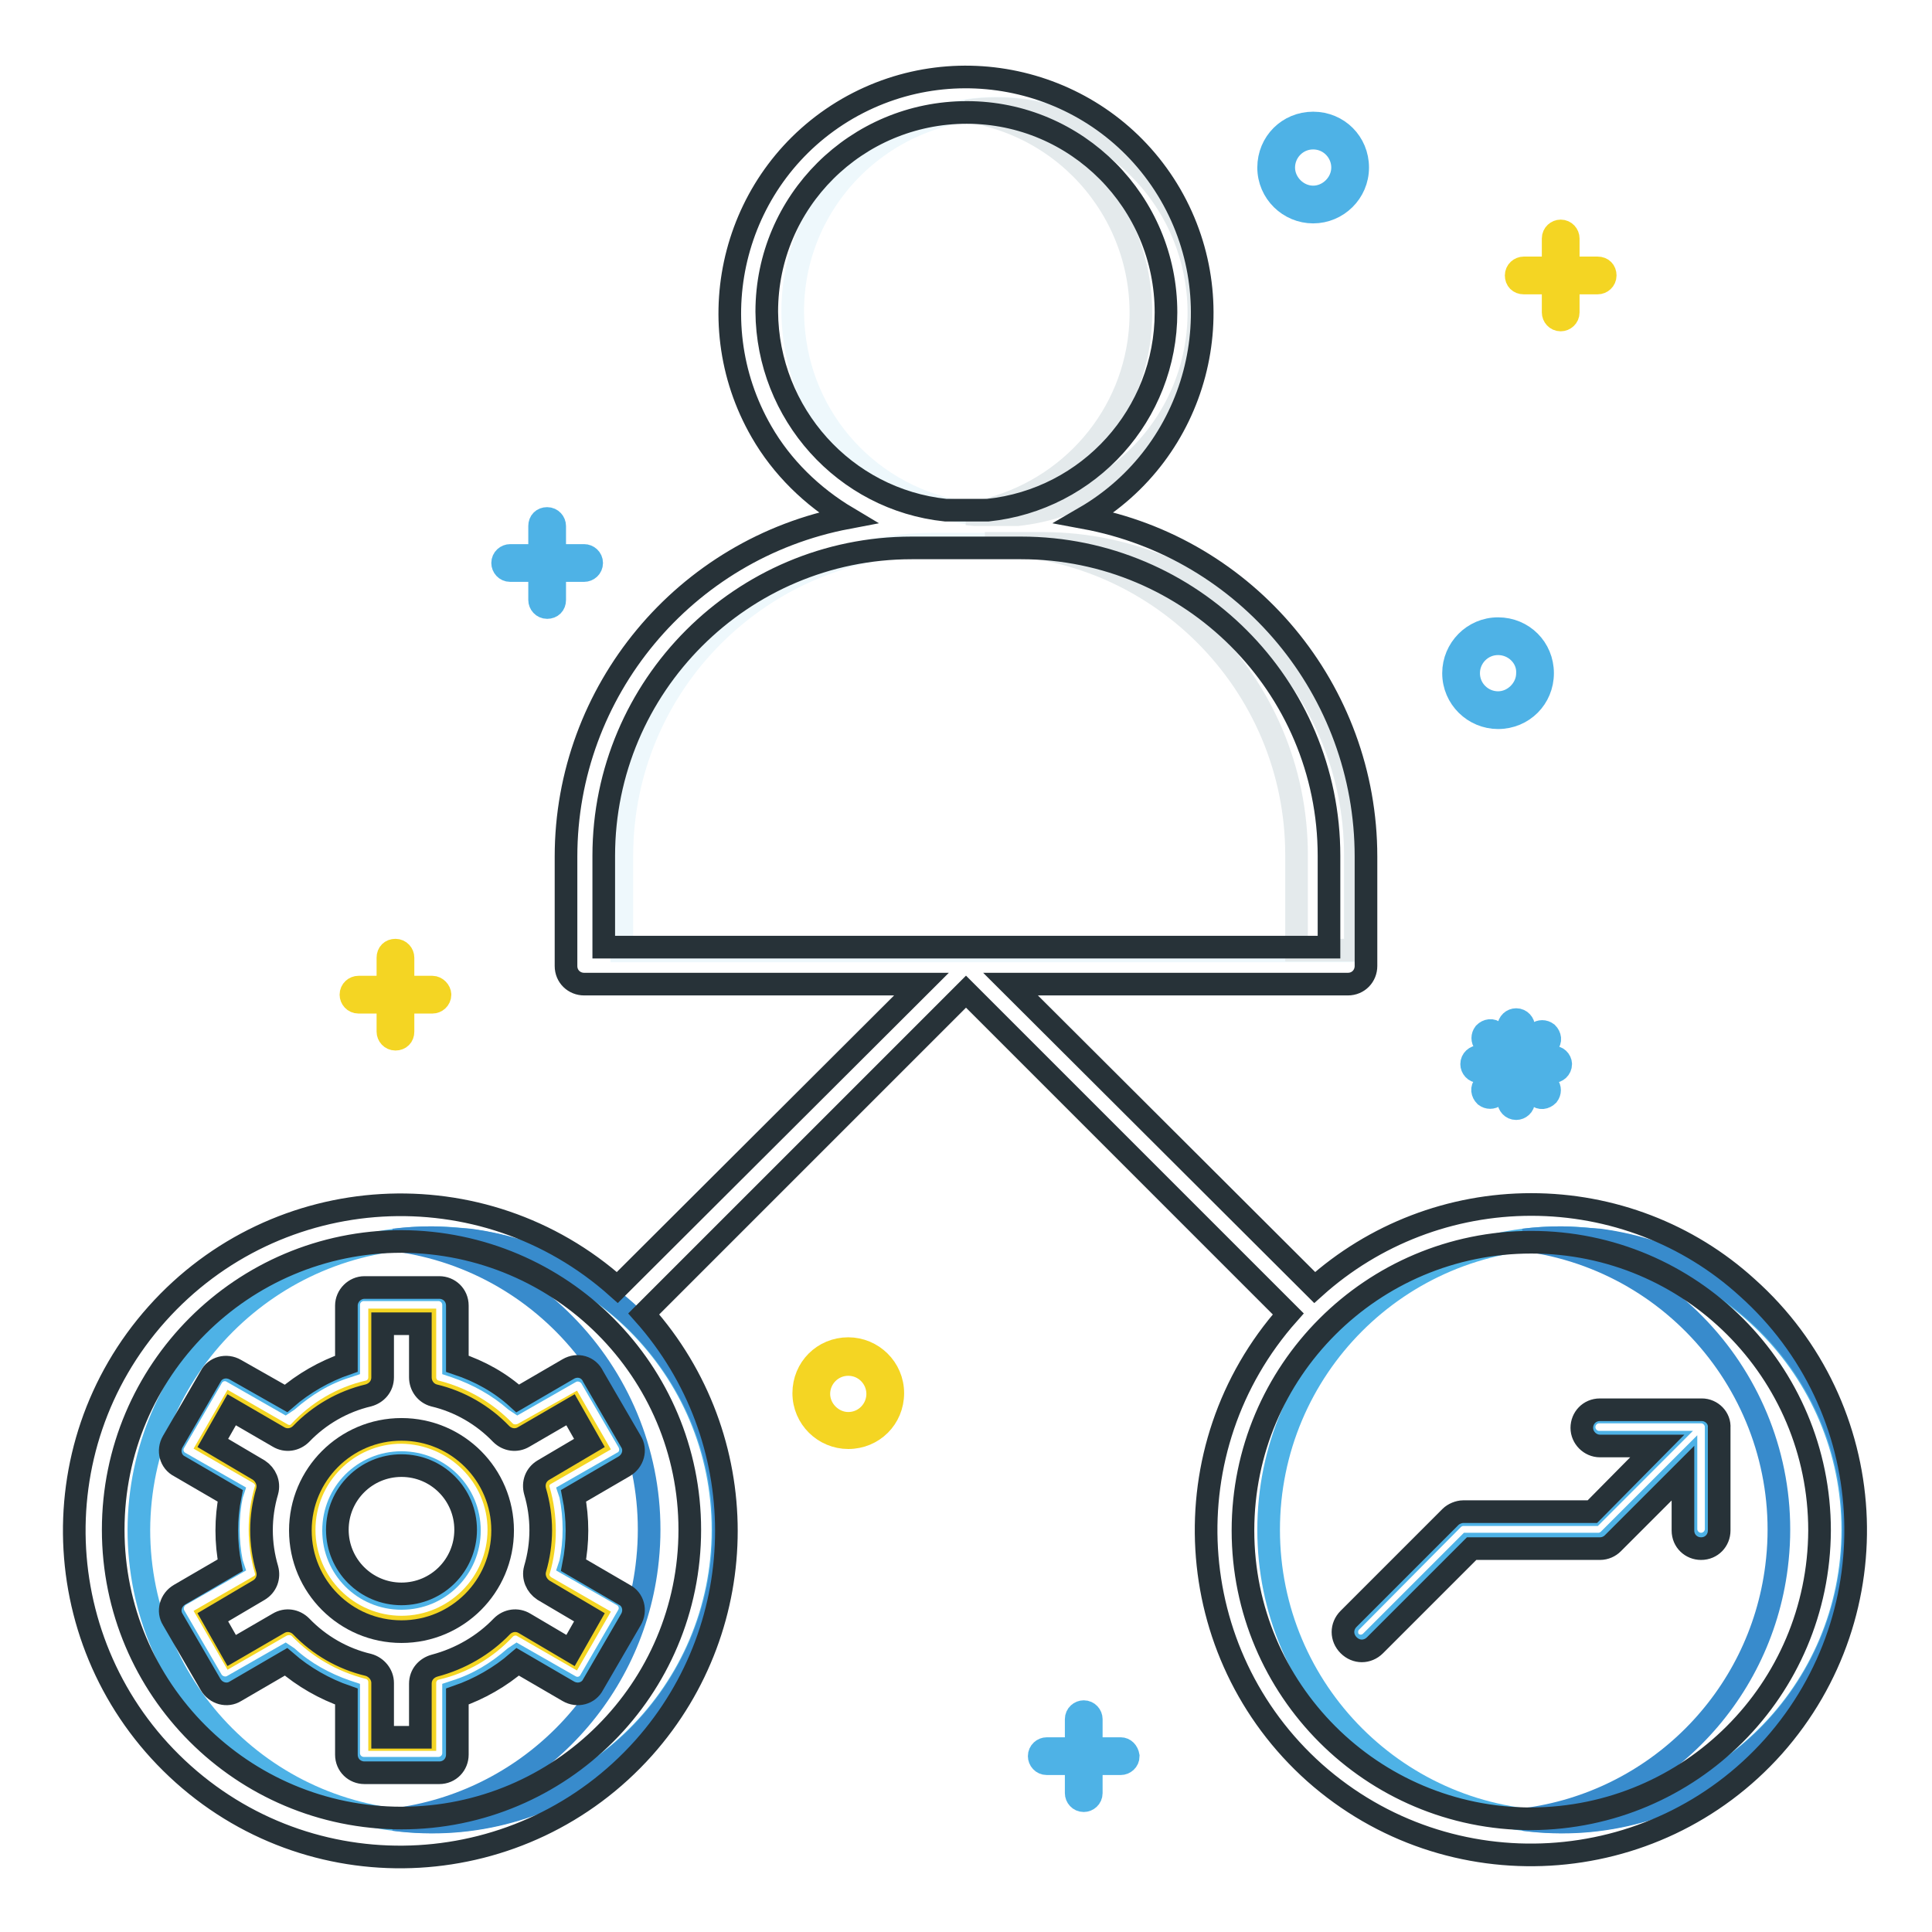 <?xml version="1.0" encoding="utf-8"?>
<!-- Svg Vector Icons : http://www.onlinewebfonts.com/icon -->
<!DOCTYPE svg PUBLIC "-//W3C//DTD SVG 1.1//EN" "http://www.w3.org/Graphics/SVG/1.1/DTD/svg11.dtd">
<svg version="1.1" xmlns="http://www.w3.org/2000/svg" xmlns:xlink="http://www.w3.org/1999/xlink" x="0px" y="0px" viewBox="0 0 256 256" enable-background="new 0 0 256 256" xml:space="preserve">
<g> <path stroke-width="3" fill-opacity="0" stroke="#4eb2e6"  d="M206.8,164c-21.4,0-38.7,17.3-38.7,38.7c0,21.4,17.3,38.7,38.7,38.7s38.7-17.3,38.7-38.7 C245.5,181.4,228.2,164.1,206.8,164L206.8,164z M179,214.9l13.5-13.6c0.4-0.4,0.9-0.6,1.4-0.6h17.2l9.6-9.6h-8.8c-1.1,0-2-0.9-2-2 s0.9-2,2-2h13.5c1.1,0,2,0.9,2,2v13.5c0,1.1-0.9,2-2,2s-2-0.9-2-2v-8.8l-10.2,10.2c-0.4,0.4-0.9,0.6-1.4,0.6h-17.2l-12.9,12.9 c-0.8,0.8-2,0.8-2.8,0c0,0,0,0,0,0C178.3,216.8,178.3,215.6,179,214.9z M18.4,202.7c0,21.4,17.3,38.7,38.7,38.7 s38.7-17.3,38.7-38.7c0-21.4-17.3-38.7-38.7-38.7l0,0C35.8,164.1,18.5,181.4,18.4,202.7z M82.5,193.8l-7,4l0.1,0.3 c0.6,3,0.6,6.1,0,9l-0.1,0.3l7,4c0.9,0.5,1.3,1.7,0.7,2.7l-5,8.6c-0.5,0.9-1.7,1.3-2.7,0.7l-7-4l-0.3,0.2c-2.3,2-4.9,3.6-7.8,4.5 l-0.3,0.1v8.1c0,1.1-0.9,2-2,2h-9.9c-1.1,0-2-0.9-2-2v-8.1l-0.3-0.1c-2.9-1-5.6-2.5-7.8-4.5l-0.3-0.2l-7,4 c-0.9,0.5-2.1,0.2-2.7-0.7l-5-8.6c-0.5-0.9-0.2-2.1,0.7-2.7l7-4l-0.1-0.3c-0.6-3-0.6-6.1,0-9l0.1-0.3l-7-4 c-0.9-0.5-1.3-1.7-0.7-2.7l5-8.6c0.5-0.9,1.7-1.3,2.7-0.7l7,4l0.3-0.2c2.3-2,4.9-3.6,7.8-4.5l0.3-0.1v-8.1c0-1.1,0.9-2,2-2h9.9 c1.1,0,2,0.9,2,2v8.1l0.3,0.1c2.9,1,5.6,2.5,7.9,4.5l0.3,0.2l7-4c0.9-0.5,2.1-0.2,2.7,0.7l5,8.6C83.8,192.1,83.5,193.3,82.5,193.8 C82.5,193.8,82.5,193.8,82.5,193.8z"/> <path stroke-width="3" fill-opacity="0" stroke="#388bcc"  d="M57.1,164c-1.6,0-3.3,0.1-4.9,0.3c21.2,2.7,36.2,22.1,33.5,43.3c-2.2,17.5-16,31.3-33.5,33.5 c21.2,2.8,40.6-12.2,43.4-33.4c2.8-21.2-12.2-40.6-33.4-43.4C60.5,164.2,58.8,164,57.1,164L57.1,164z M206.8,164 c-1.6,0-3.3,0.1-4.9,0.3c21.2,2.7,36.2,22.1,33.5,43.3c-2.2,17.5-16,31.3-33.5,33.5c21.2,2.8,40.6-12.2,43.4-33.4 c2.8-21.2-12.2-40.6-33.4-43.4C210.2,164.2,208.5,164,206.8,164L206.8,164z"/> <path stroke-width="3" fill-opacity="0" stroke="#eef8fc"  d="M134.8,68.1c14.8-1.6,25.6-14.8,24-29.6s-14.8-25.6-29.6-24c-14.8,1.6-25.6,14.8-24,29.6 c1.3,12.7,11.3,22.7,24,24H134.8z M82.4,113.4v12.6h97.2v-12.6c0-22.8-18.5-41.3-41.3-41.3h-14.5C100.9,72.1,82.4,90.6,82.4,113.4z "/> <path stroke-width="3" fill-opacity="0" stroke="#e4eaec"  d="M132,14.4c-1.3,0-2.6,0.1-3.9,0.3c14.7,2.2,24.9,15.8,22.8,30.6c-1.7,11.8-11,21-22.8,22.8l1.1,0.1h5.6 c14.8-1.6,25.5-14.9,23.9-29.7C157.2,24.8,145.7,14.4,132,14.4z M138.3,72h-7.8c22.8,0,41.3,18.5,41.3,41.3v12.6h7.8v-12.6 C179.6,90.6,161.1,72.1,138.3,72z"/> <path stroke-width="3" fill-opacity="0" stroke="#4eb2e6"  d="M53.2,193.8c-5,0-9,4-9,9c0,5,4,9,9,9s9-4,9-9C62.2,197.8,58.2,193.8,53.2,193.8z"/> <path stroke-width="3" fill-opacity="0" stroke="#f4d523"  d="M69.3,190c-0.8,0.4-1.8,0.3-2.4-0.3c-2.5-2.6-5.6-4.4-9.1-5.3c-0.9-0.2-1.5-1-1.5-1.9v-7.6h-6v7.6 c0,0.9-0.6,1.7-1.5,1.9c-3.5,0.8-6.7,2.7-9.1,5.3c-0.6,0.7-1.6,0.8-2.4,0.3l-6.6-3.8l-3,5.2l6.6,3.8c0.8,0.5,1.2,1.4,0.9,2.2 c-1,3.4-1,7.1,0,10.6c0.3,0.9-0.1,1.8-0.9,2.2l-6.6,3.8l3,5.2l6.6-3.8c0.8-0.4,1.8-0.3,2.4,0.3c2.5,2.6,5.6,4.4,9.1,5.3 c0.9,0.2,1.5,1,1.5,1.9v7.6h6V223c0-0.9,0.6-1.7,1.5-1.9c3.5-0.8,6.7-2.7,9.1-5.3c0.6-0.6,1.6-0.8,2.4-0.3l6.6,3.8l3-5.2l-6.6-3.8 c-0.8-0.5-1.2-1.4-0.9-2.2c1-3.4,1-7.1,0-10.6c-0.3-0.9,0.1-1.8,0.9-2.2l6.6-3.8l-3-5.2L69.3,190z M66.1,202.7 c0,7.1-5.8,12.9-12.9,12.9s-12.9-5.8-12.9-12.9c0-7.1,5.8-12.9,12.9-12.9C60.3,189.9,66.1,195.6,66.1,202.7z"/> <path stroke-width="3" fill-opacity="0" stroke="#273238"  d="M202.9,159.6c-10.6,0-20.8,3.9-28.7,11l-40.3-40.2h44.7c1.4,0,2.4-1.1,2.4-2.4v-14.5 c0-22-15.7-40.9-37.3-44.9c15-8.7,20-27.9,11.4-42.8c-8.7-15-27.9-20-42.8-11.4c-15,8.7-20,27.9-11.4,42.8 c2.7,4.7,6.7,8.6,11.4,11.4c-21.6,4.1-37.3,23-37.3,44.9v14.5c0,1.4,1.1,2.4,2.4,2.4h44.7l-40.3,40.2c-17.8-15.9-45.1-14.3-61,3.5 c-15.9,17.8-14.3,45.1,3.5,61c17.8,15.9,45.1,14.3,61-3.5c14.6-16.4,14.6-41.1,0-57.5l42.7-42.7l42.7,42.7 c-15.8,17.8-14.2,45,3.5,60.8c17.8,15.8,45,14.2,60.8-3.5c15.8-17.8,14.2-45-3.5-60.8C223.7,163.5,213.5,159.6,202.9,159.6 L202.9,159.6z M91.4,202.7c0,21.1-17.1,38.2-38.2,38.2s-38.2-17.1-38.2-38.2s17.1-38.2,38.2-38.2l0,0 C74.4,164.6,91.4,181.7,91.4,202.7L91.4,202.7z M101.6,41.3c0-14.6,11.9-26.4,26.5-26.4c14.6,0,26.4,11.9,26.4,26.5 c0,13.5-10.2,24.8-23.6,26.2h-5.6C111.9,66.2,101.7,54.8,101.6,41.3z M80,125.5v-12.1c0-22.5,18.3-40.8,40.8-40.8h14.5 c22.5,0,40.8,18.3,40.8,40.8v12.1L80,125.5z M202.9,241c-21.1,0-38.2-17.1-38.2-38.2c0-21.1,17.1-38.2,38.2-38.2 c21.1,0,38.2,17.1,38.2,38.2l0,0C241,223.9,224,240.9,202.9,241L202.9,241z"/> <path stroke-width="3" fill-opacity="0" stroke="#273238"  d="M53.2,189.4c-7.4,0-13.4,6-13.4,13.4c0,7.4,6,13.4,13.4,13.4c7.4,0,13.4-6,13.4-13.4 C66.6,195.4,60.6,189.4,53.2,189.4z M53.2,211.2c-4.7,0-8.5-3.8-8.5-8.5c0-4.7,3.8-8.5,8.5-8.5s8.5,3.8,8.5,8.5 C61.7,207.4,57.9,211.2,53.2,211.2z"/> <path stroke-width="3" fill-opacity="0" stroke="#273238"  d="M75.3,181.4l-6.7,3.9c-2.3-2.1-5-3.6-8-4.6v-7.7c0-1.4-1.1-2.4-2.4-2.4h-9.9c-1.3,0-2.4,1.1-2.4,2.4v7.7 c-2.9,1-5.7,2.6-8,4.6l-6.7-3.8c-1.2-0.7-2.7-0.3-3.3,0.9c0,0,0,0,0,0l-5,8.6c-0.7,1.2-0.3,2.7,0.9,3.3c0,0,0,0,0,0l6.7,3.9 c-0.6,3-0.6,6.2,0,9.2l-6.7,3.9c-1.2,0.7-1.6,2.2-0.9,3.3c0,0,0,0,0,0l5,8.6c0.7,1.2,2.2,1.6,3.3,0.9c0,0,0,0,0,0l6.7-3.9 c2.3,2,5.1,3.6,8,4.6v7.7c0,1.4,1.1,2.4,2.4,2.4h9.9c1.4,0,2.4-1.1,2.4-2.4v-7.7c2.9-1,5.7-2.6,8-4.6l6.7,3.9 c1.2,0.7,2.7,0.3,3.3-0.9c0,0,0,0,0,0l5-8.6c0.7-1.2,0.3-2.7-0.9-3.3c0,0,0,0,0,0l-6.7-3.9c0.6-3,0.6-6.2,0-9.2l6.7-3.9 c1.2-0.7,1.6-2.2,0.9-3.3c0,0,0,0,0,0l-5-8.6C78,181.1,76.5,180.7,75.3,181.4z M72,194.8c-1,0.6-1.4,1.7-1.1,2.8 c1,3.4,1,6.9,0,10.3c-0.3,1.1,0.2,2.2,1.1,2.8l6.1,3.6l-2.5,4.4l-6.1-3.6c-1-0.6-2.2-0.4-3,0.4c-2.4,2.5-5.5,4.3-8.9,5.2 c-1.1,0.3-1.9,1.2-1.9,2.4v7.1h-5V223c0-1.1-0.8-2.1-1.9-2.4c-3.4-0.8-6.5-2.6-8.9-5.1c-0.8-0.8-2-1-3-0.4l-6.2,3.6l-2.5-4.4 l6.1-3.6c1-0.6,1.4-1.7,1.1-2.8c-1-3.4-1-6.9,0-10.3c0.3-1.1-0.2-2.2-1.1-2.8l-6.1-3.6l2.5-4.4l6.2,3.6c1,0.6,2.2,0.4,3-0.4 c2.4-2.5,5.5-4.3,8.9-5.1c1.1-0.3,1.9-1.2,1.9-2.4v-7.1h5v7.1c0,1.1,0.7,2.1,1.8,2.4c3.4,0.8,6.5,2.6,8.9,5.1c0.8,0.8,2,1,3,0.4 l6.2-3.6l2.5,4.4L72,194.8z M225.5,186.8h-13.5c-1.4,0-2.4,1.1-2.4,2.4s1.1,2.4,2.4,2.4h7.6l-8.6,8.7h-17.1c-0.6,0-1.3,0.3-1.7,0.7 l-13.5,13.5c-1,1-1,2.5,0,3.5s2.5,1,3.5,0l12.8-12.8h17c0.7,0,1.3-0.3,1.7-0.7l9.3-9.3v7.6c0,1.4,1.1,2.4,2.4,2.4 c1.4,0,2.4-1.1,2.4-2.4v-13.6C227.9,187.9,226.8,186.8,225.5,186.8L225.5,186.8z"/> <path stroke-width="3" fill-opacity="0" stroke="#f4d523"  d="M211.7,35.5h-3.9v-3.9c0-0.5-0.4-1-1-1c-0.5,0-1,0.4-1,1v3.9h-3.9c-0.5,0-1,0.4-1,1s0.4,1,1,1h3.9v3.9 c0,0.5,0.4,1,1,1c0.5,0,1-0.4,1-1v-3.9h3.9c0.5,0,1-0.4,1-1S212.3,35.5,211.7,35.5z M57.3,130.8h-3.9v-3.9c0-0.5-0.4-1-1-1 s-1,0.4-1,1v3.9h-3.9c-0.5,0-1,0.4-1,1c0,0.5,0.4,1,1,1h3.9v3.9c0,0.5,0.4,1,1,1s1-0.4,1-1v-3.9h3.9c0.5,0,1-0.4,1-1 C58.3,131.3,57.8,130.8,57.3,130.8z"/> <path stroke-width="3" fill-opacity="0" stroke="#4eb2e6"  d="M77.4,73.6h-3.9v-3.9c0-0.5-0.4-1-1-1s-1,0.4-1,1v3.9h-3.9c-0.5,0-1,0.4-1,1c0,0.5,0.4,1,1,1h3.9v3.9 c0,0.5,0.4,1,1,1s1-0.4,1-1v-3.9h3.9c0.5,0,1-0.4,1-1C78.4,74,77.9,73.6,77.4,73.6z M148.5,231.7h-3.9v-3.9c0-0.5-0.4-1-1-1 c-0.5,0-1,0.4-1,1v3.9h-3.9c-0.5,0-1,0.4-1,1c0,0.5,0.4,1,1,1h3.9v3.9c0,0.5,0.4,1,1,1c0.5,0,1-0.4,1-1v-3.9h3.9c0.5,0,1-0.4,1-1 C149.4,232.1,149,231.7,148.5,231.7z M198.5,95.1c-3.2,0-5.9-2.6-5.9-5.9c0-3.2,2.6-5.9,5.9-5.9s5.9,2.6,5.9,5.9 C204.4,92.5,201.8,95.1,198.5,95.1z M198.5,85.3c-2.2,0-3.9,1.8-3.9,3.9c0,2.2,1.8,3.9,3.9,3.9s3.9-1.8,3.9-3.9 C202.5,87.1,200.7,85.3,198.5,85.3z M174,28.1c-3.2,0-5.9-2.6-5.9-5.9s2.6-5.9,5.9-5.9s5.9,2.6,5.9,5.9S177.2,28.1,174,28.1z  M174,18.3c-2.2,0-3.9,1.8-3.9,3.9s1.8,3.9,3.9,3.9s3.9-1.8,3.9-3.9S176.2,18.3,174,18.3z"/> <path stroke-width="3" fill-opacity="0" stroke="#f4d523"  d="M112.4,190.5c-3.2,0-5.9-2.6-5.9-5.9s2.6-5.9,5.9-5.9c3.2,0,5.9,2.6,5.9,5.9S115.7,190.5,112.4,190.5z  M112.4,180.8c-2.2,0-3.9,1.8-3.9,3.9s1.8,3.9,3.9,3.9c2.2,0,3.9-1.8,3.9-3.9S114.6,180.8,112.4,180.8z"/> <path stroke-width="3" fill-opacity="0" stroke="#4eb2e6"  d="M205.8,140.1h-2.5l1.8-1.8c0.4-0.4,0.3-1-0.1-1.4c-0.4-0.3-0.9-0.3-1.3,0l-1.8,1.7v-2.5c0-0.5-0.4-1-1-1 c-0.5,0-1,0.4-1,1v2.5l-1.8-1.8c-0.4-0.4-1-0.3-1.4,0.1c-0.3,0.4-0.3,0.9,0,1.3l1.8,1.8h-2.5c-0.5,0-1,0.4-1,1c0,0.5,0.4,1,1,1h2.5 l-1.8,1.8c-0.4,0.4-0.3,1,0.1,1.4c0.4,0.3,0.9,0.3,1.3,0l1.8-1.8v2.5c0,0.5,0.4,1,1,1c0.5,0,1-0.4,1-1v-2.5l1.8,1.8 c0.4,0.4,1,0.3,1.4-0.1c0.3-0.4,0.3-0.9,0-1.3l-1.8-1.8h2.5c0.5,0,1-0.4,1-1C206.8,140.5,206.3,140,205.8,140.1L205.8,140.1z"/></g>
</svg>